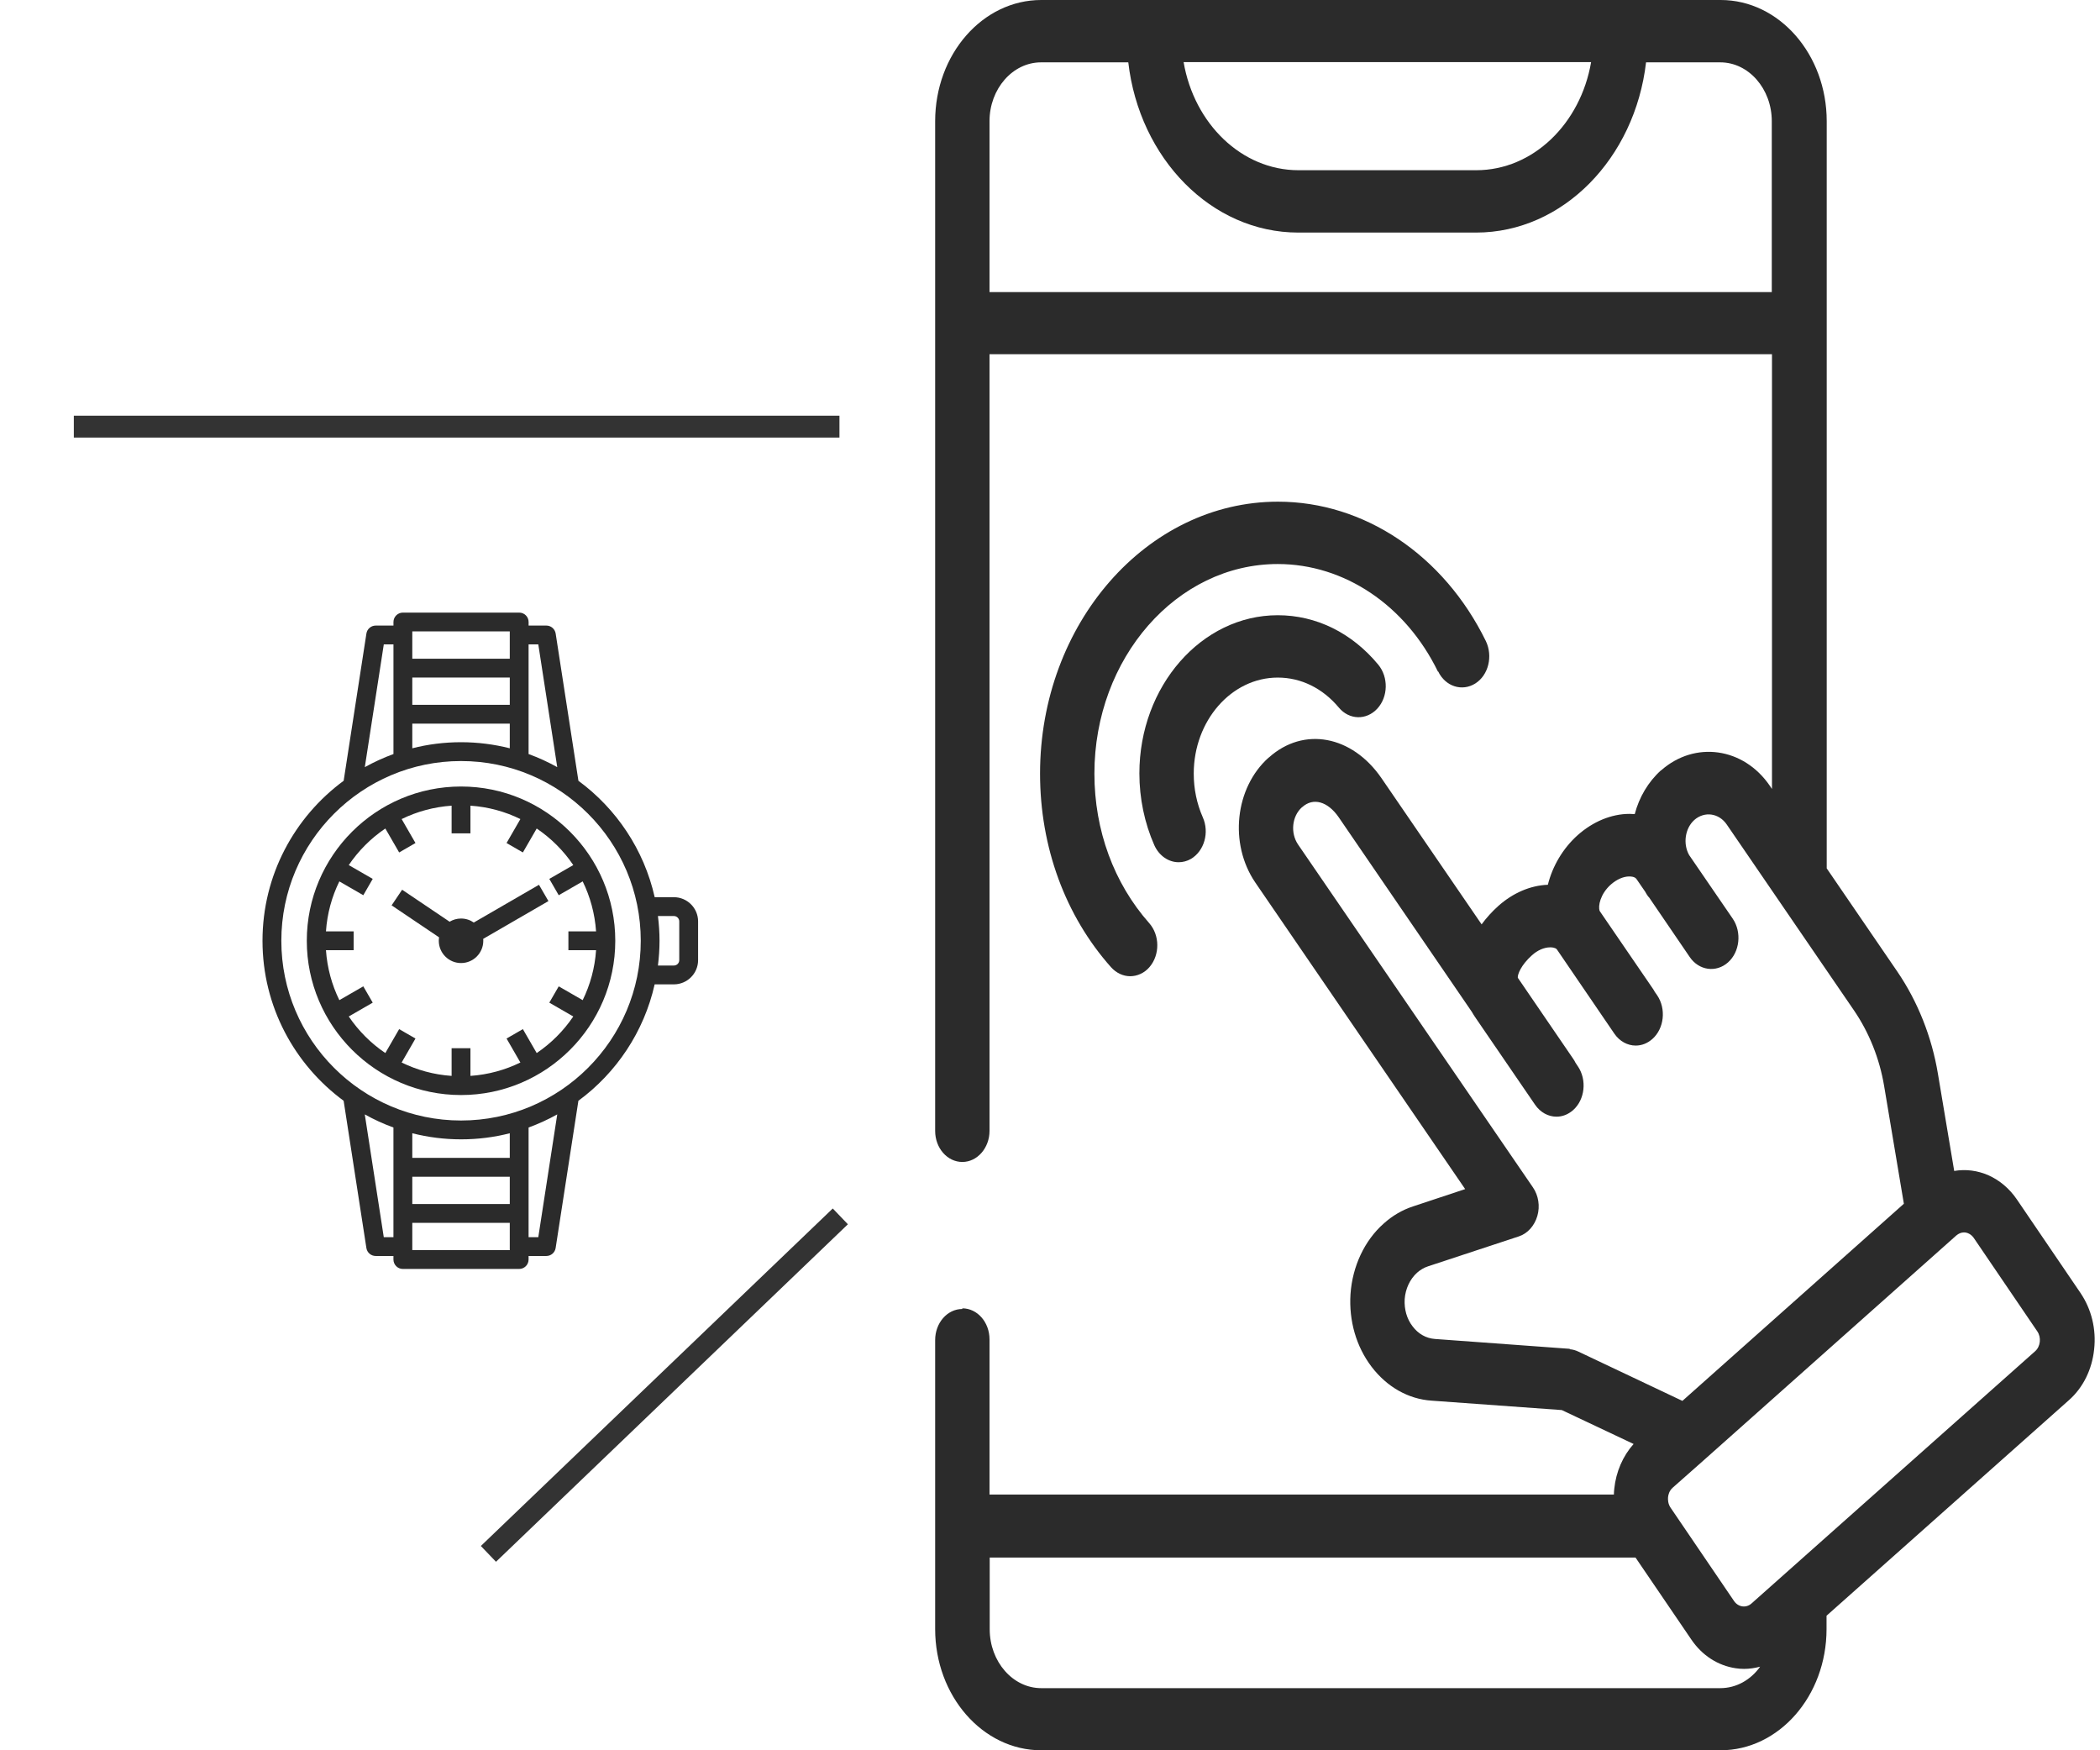 <svg width="96" height="80" viewBox="0 0 96 80" fill="none" xmlns="http://www.w3.org/2000/svg">
<path d="M74.766 71.19L77.312 74.93C77.811 75.67 78.537 76.13 79.343 76.25C79.474 76.27 79.596 76.28 79.728 76.28C79.981 76.28 80.226 76.24 80.463 76.18C80.034 76.78 79.377 77.16 78.642 77.16H47.597C46.303 77.16 45.244 75.95 45.244 74.47V71.19H74.775H74.766ZM71.756 61.65L65.596 61.2C65.194 61.17 64.835 60.97 64.573 60.62C64.31 60.28 64.188 59.84 64.214 59.38C64.249 58.91 64.45 58.47 64.782 58.17C64.931 58.04 65.097 57.94 65.281 57.88L69.438 56.51C69.831 56.38 70.146 56.03 70.278 55.58C70.409 55.13 70.33 54.64 70.076 54.27L59.34 38.6C58.981 38.07 59.06 37.31 59.515 36.9C59.515 36.9 59.524 36.89 59.532 36.89C60.031 36.44 60.696 36.63 61.195 37.35L67.285 46.25C67.329 46.33 67.381 46.41 67.434 46.49L70.172 50.49C70.418 50.85 70.785 51.04 71.153 51.04C71.424 51.04 71.686 50.94 71.914 50.74C72.456 50.26 72.552 49.36 72.132 48.74L72.019 48.57C71.993 48.51 71.957 48.45 71.914 48.39L69.385 44.69C69.368 44.54 69.534 44.11 70.024 43.67C70.286 43.43 70.593 43.3 70.864 43.3C70.916 43.3 71.082 43.3 71.17 43.39C71.17 43.4 71.188 43.42 71.196 43.43L73.795 47.24C74.04 47.6 74.407 47.79 74.775 47.79C75.046 47.79 75.309 47.69 75.536 47.49C76.079 47.01 76.175 46.11 75.755 45.49L75.65 45.34C75.65 45.34 75.606 45.26 75.58 45.22L73.156 41.68C73.156 41.68 73.139 41.66 73.13 41.64C73.043 41.42 73.156 40.86 73.638 40.43C73.9 40.2 74.206 40.06 74.478 40.06C74.539 40.06 74.74 40.06 74.819 40.19L75.204 40.75C75.204 40.75 75.221 40.77 75.221 40.78C75.239 40.81 75.256 40.84 75.274 40.87L75.309 40.92C75.309 40.92 75.317 40.94 75.326 40.95C75.335 40.96 75.344 40.98 75.361 40.99C75.361 41 75.379 41.01 75.388 41.02L77.243 43.74C77.662 44.36 78.45 44.47 78.993 43.99C79.535 43.51 79.631 42.61 79.211 41.99L77.216 39.08C76.927 38.56 77.032 37.86 77.453 37.48C77.916 37.07 78.581 37.16 78.94 37.69L84.759 46.19C85.441 47.19 85.922 48.38 86.132 49.64L87.034 55.02L76.91 64.03L72.159 61.78C72.036 61.72 71.896 61.68 71.765 61.67L71.756 61.65ZM89.781 56.33C89.948 56.33 90.114 56.42 90.228 56.58L93.132 60.85C93.325 61.13 93.281 61.54 93.036 61.76L80.069 73.29C79.824 73.51 79.465 73.46 79.272 73.18L76.368 68.91C76.245 68.73 76.245 68.53 76.254 68.43C76.263 68.33 76.306 68.14 76.464 68L77.855 66.77L89.431 56.47C89.536 56.38 89.659 56.33 89.781 56.33ZM45.235 13.35V5.54C45.235 4.06 46.294 2.85 47.589 2.85H51.579C52.086 7.24 55.376 10.63 59.349 10.63H67.478C71.45 10.63 74.74 7.23 75.248 2.85H78.642C79.938 2.85 80.996 4.06 80.996 5.54V13.35H45.235ZM72.736 2.84C72.255 5.65 70.085 7.78 67.486 7.78H59.358C56.759 7.78 54.589 5.65 54.108 2.84H72.736ZM43.992 59.83C43.301 59.83 42.75 60.47 42.75 61.25V74.46C42.75 77.51 44.92 80 47.597 80H78.651C81.32 80 83.499 77.52 83.499 74.46V73.85L94.576 64C95.224 63.43 95.635 62.6 95.731 61.68C95.836 60.75 95.609 59.84 95.11 59.1L92.205 54.83C91.505 53.8 90.394 53.34 89.335 53.52L88.591 49.08C88.311 47.39 87.664 45.77 86.736 44.41L83.507 39.69V5.54C83.507 2.49 81.338 0 78.66 0H47.597C44.92 0 42.75 2.48 42.75 5.54V51.69C42.75 52.48 43.31 53.11 43.992 53.11C44.675 53.11 45.235 52.47 45.235 51.69V16.19H81.005V36.06L80.909 35.92C79.71 34.16 77.479 33.85 75.939 35.21C75.939 35.21 75.939 35.21 75.93 35.21C75.344 35.74 74.933 36.44 74.731 37.21C74.653 37.21 74.574 37.2 74.495 37.2C73.664 37.2 72.824 37.55 72.124 38.17C71.433 38.79 70.969 39.6 70.759 40.44C69.963 40.47 69.166 40.81 68.493 41.41C68.204 41.67 67.95 41.95 67.731 42.25L63.155 35.57C61.807 33.61 59.594 33.2 58.01 34.62C58.01 34.62 58.001 34.63 57.992 34.63C56.453 36.01 56.181 38.56 57.38 40.33L66.979 54.35L64.599 55.14C64.109 55.3 63.663 55.56 63.26 55.92C62.376 56.7 61.825 57.88 61.737 59.15C61.659 60.37 62 61.55 62.7 62.47C63.4 63.39 64.38 63.95 65.448 64.02L71.397 64.45L74.679 66C74.189 66.55 73.874 67.27 73.795 68.05C73.786 68.14 73.778 68.22 73.778 68.31H45.235V61.22C45.235 60.43 44.675 59.8 43.992 59.8V59.83Z" fill="#2B2B2B"/>
<path d="M58.412 30.97C59.48 30.97 60.468 31.46 61.203 32.34C61.676 32.91 62.463 32.93 62.962 32.39C63.461 31.85 63.478 30.95 63.006 30.38C61.798 28.92 60.162 28.12 58.412 28.12C54.921 28.12 52.086 31.37 52.086 35.35C52.086 36.49 52.322 37.62 52.768 38.63C52.987 39.12 53.425 39.41 53.88 39.41C54.072 39.41 54.265 39.36 54.44 39.26C55.052 38.9 55.297 38.05 54.982 37.35C54.711 36.73 54.571 36.06 54.571 35.36C54.571 32.94 56.295 30.97 58.412 30.97Z" fill="#2B2B2B"/>
<path d="M65.745 30.69C66.077 31.38 66.839 31.62 67.442 31.24C68.046 30.86 68.256 29.99 67.924 29.3C65.999 25.37 62.359 22.93 58.421 22.93C52.427 22.93 47.545 28.51 47.545 35.36C47.545 38.72 48.7 41.86 50.791 44.21C51.036 44.48 51.351 44.62 51.666 44.62C51.981 44.62 52.314 44.48 52.55 44.2C53.031 43.64 53.022 42.74 52.532 42.19C50.922 40.37 50.03 37.95 50.03 35.36C50.03 30.08 53.792 25.78 58.412 25.78C61.449 25.78 64.257 27.66 65.736 30.7L65.745 30.69Z" fill="#2B2B2B"/>
<path d="M22.328 71.023L38.415 55.597" stroke="#333333"/>
<path d="M3.375 19.5H38.375" stroke="#333333"/>
<path d="M30.807 41.008H29.929C29.441 38.839 28.176 36.962 26.442 35.687L25.402 28.958C25.369 28.748 25.189 28.593 24.977 28.593H24.165V28.43C24.165 28.193 23.973 28 23.735 28H18.418C18.181 28 17.987 28.193 17.987 28.43V28.593H17.175C16.963 28.593 16.782 28.748 16.75 28.958L15.71 35.687C13.462 37.34 12 40.002 12 43C12 45.998 13.462 48.66 15.709 50.313L16.749 57.042C16.781 57.253 16.962 57.407 17.174 57.407H17.986V57.569C17.986 57.807 18.179 58 18.416 58H23.733C23.971 58 24.164 57.807 24.164 57.569V57.407H24.976C25.188 57.407 25.369 57.252 25.401 57.042L26.441 50.313C28.175 49.038 29.44 47.161 29.927 44.992H30.806C31.416 44.992 31.913 44.495 31.913 43.885V42.115C31.913 41.505 31.416 41.008 30.806 41.008H30.807ZM24.608 29.453L25.474 35.064C25.057 34.831 24.618 34.63 24.164 34.465V29.453H24.608ZM23.304 32.215H18.848V30.967H23.304V32.215ZM18.848 33.076H23.304V34.202C22.592 34.022 21.845 33.924 21.076 33.924C20.308 33.924 19.561 34.02 18.848 34.202V33.076ZM18.848 28.86H23.304V30.108H18.848V28.86ZM17.544 29.453H17.987V34.465C17.533 34.631 17.095 34.832 16.677 35.064L17.545 29.453H17.544ZM17.544 56.547L16.676 50.936C17.093 51.169 17.532 51.37 17.986 51.535V56.547H17.542H17.544ZM18.848 53.785H23.304V55.033H18.848V53.785ZM23.304 52.924H18.848V51.798C19.561 51.978 20.308 52.076 21.076 52.076C21.845 52.076 22.592 51.98 23.304 51.798V52.924ZM23.304 57.14H18.848V55.892H23.304V57.14ZM24.608 56.547H24.164V51.535C24.618 51.369 25.057 51.168 25.474 50.936L24.608 56.547ZM21.076 51.215C16.546 51.215 12.861 47.53 12.861 43C12.861 38.47 16.546 34.785 21.076 34.785C25.607 34.785 29.292 38.47 29.292 43C29.292 47.53 25.607 51.215 21.076 51.215ZM31.052 43.885C31.052 44.02 30.942 44.131 30.806 44.131H30.077C30.123 43.76 30.15 43.383 30.15 43C30.15 42.617 30.123 42.24 30.077 41.869H30.806C30.941 41.869 31.052 41.979 31.052 42.115V43.885Z" fill="#2B2B2B"/>
<path d="M21.076 35.949C17.189 35.949 14.025 39.112 14.025 43C14.025 46.888 17.189 50.051 21.076 50.051C24.964 50.051 28.127 46.888 28.127 43C28.127 39.112 24.964 35.949 21.076 35.949ZM24.535 48.132L23.903 47.038L23.157 47.468L23.789 48.564C23.091 48.905 22.32 49.119 21.506 49.176V47.91H20.645V49.176C19.83 49.12 19.059 48.907 18.361 48.564L18.993 47.468L18.247 47.038L17.615 48.132C16.957 47.687 16.389 47.118 15.943 46.46L17.039 45.828L16.608 45.083L15.513 45.714C15.171 45.016 14.958 44.245 14.901 43.431H16.166V42.57H14.901C14.957 41.755 15.17 40.984 15.513 40.286L16.608 40.918L17.039 40.172L15.943 39.54C16.389 38.882 16.957 38.314 17.615 37.869L18.247 38.963L18.993 38.532L18.361 37.437C19.059 37.095 19.83 36.882 20.645 36.825V38.09H21.506V36.825C22.32 36.88 23.091 37.094 23.789 37.437L23.157 38.532L23.903 38.963L24.535 37.869C25.193 38.314 25.762 38.882 26.207 39.54L25.111 40.172L25.542 40.918L26.637 40.286C26.979 40.984 27.192 41.755 27.249 42.57H25.984V43.431H27.249C27.193 44.245 26.98 45.016 26.637 45.714L25.542 45.083L25.111 45.828L26.207 46.46C25.762 47.118 25.193 47.687 24.535 48.132Z" fill="#2B2B2B"/>
<path d="M21.658 42.166C21.493 42.051 21.292 41.983 21.076 41.983C20.884 41.983 20.707 42.038 20.553 42.129L18.383 40.667L17.902 41.381L20.072 42.843C20.064 42.895 20.059 42.946 20.059 43.001C20.059 43.562 20.515 44.018 21.076 44.018C21.638 44.018 22.093 43.562 22.093 43.001C22.093 42.97 22.092 42.941 22.09 42.912L25.071 41.186L24.639 40.441L21.658 42.167V42.166Z" fill="#2B2B2B"/>
</svg>
